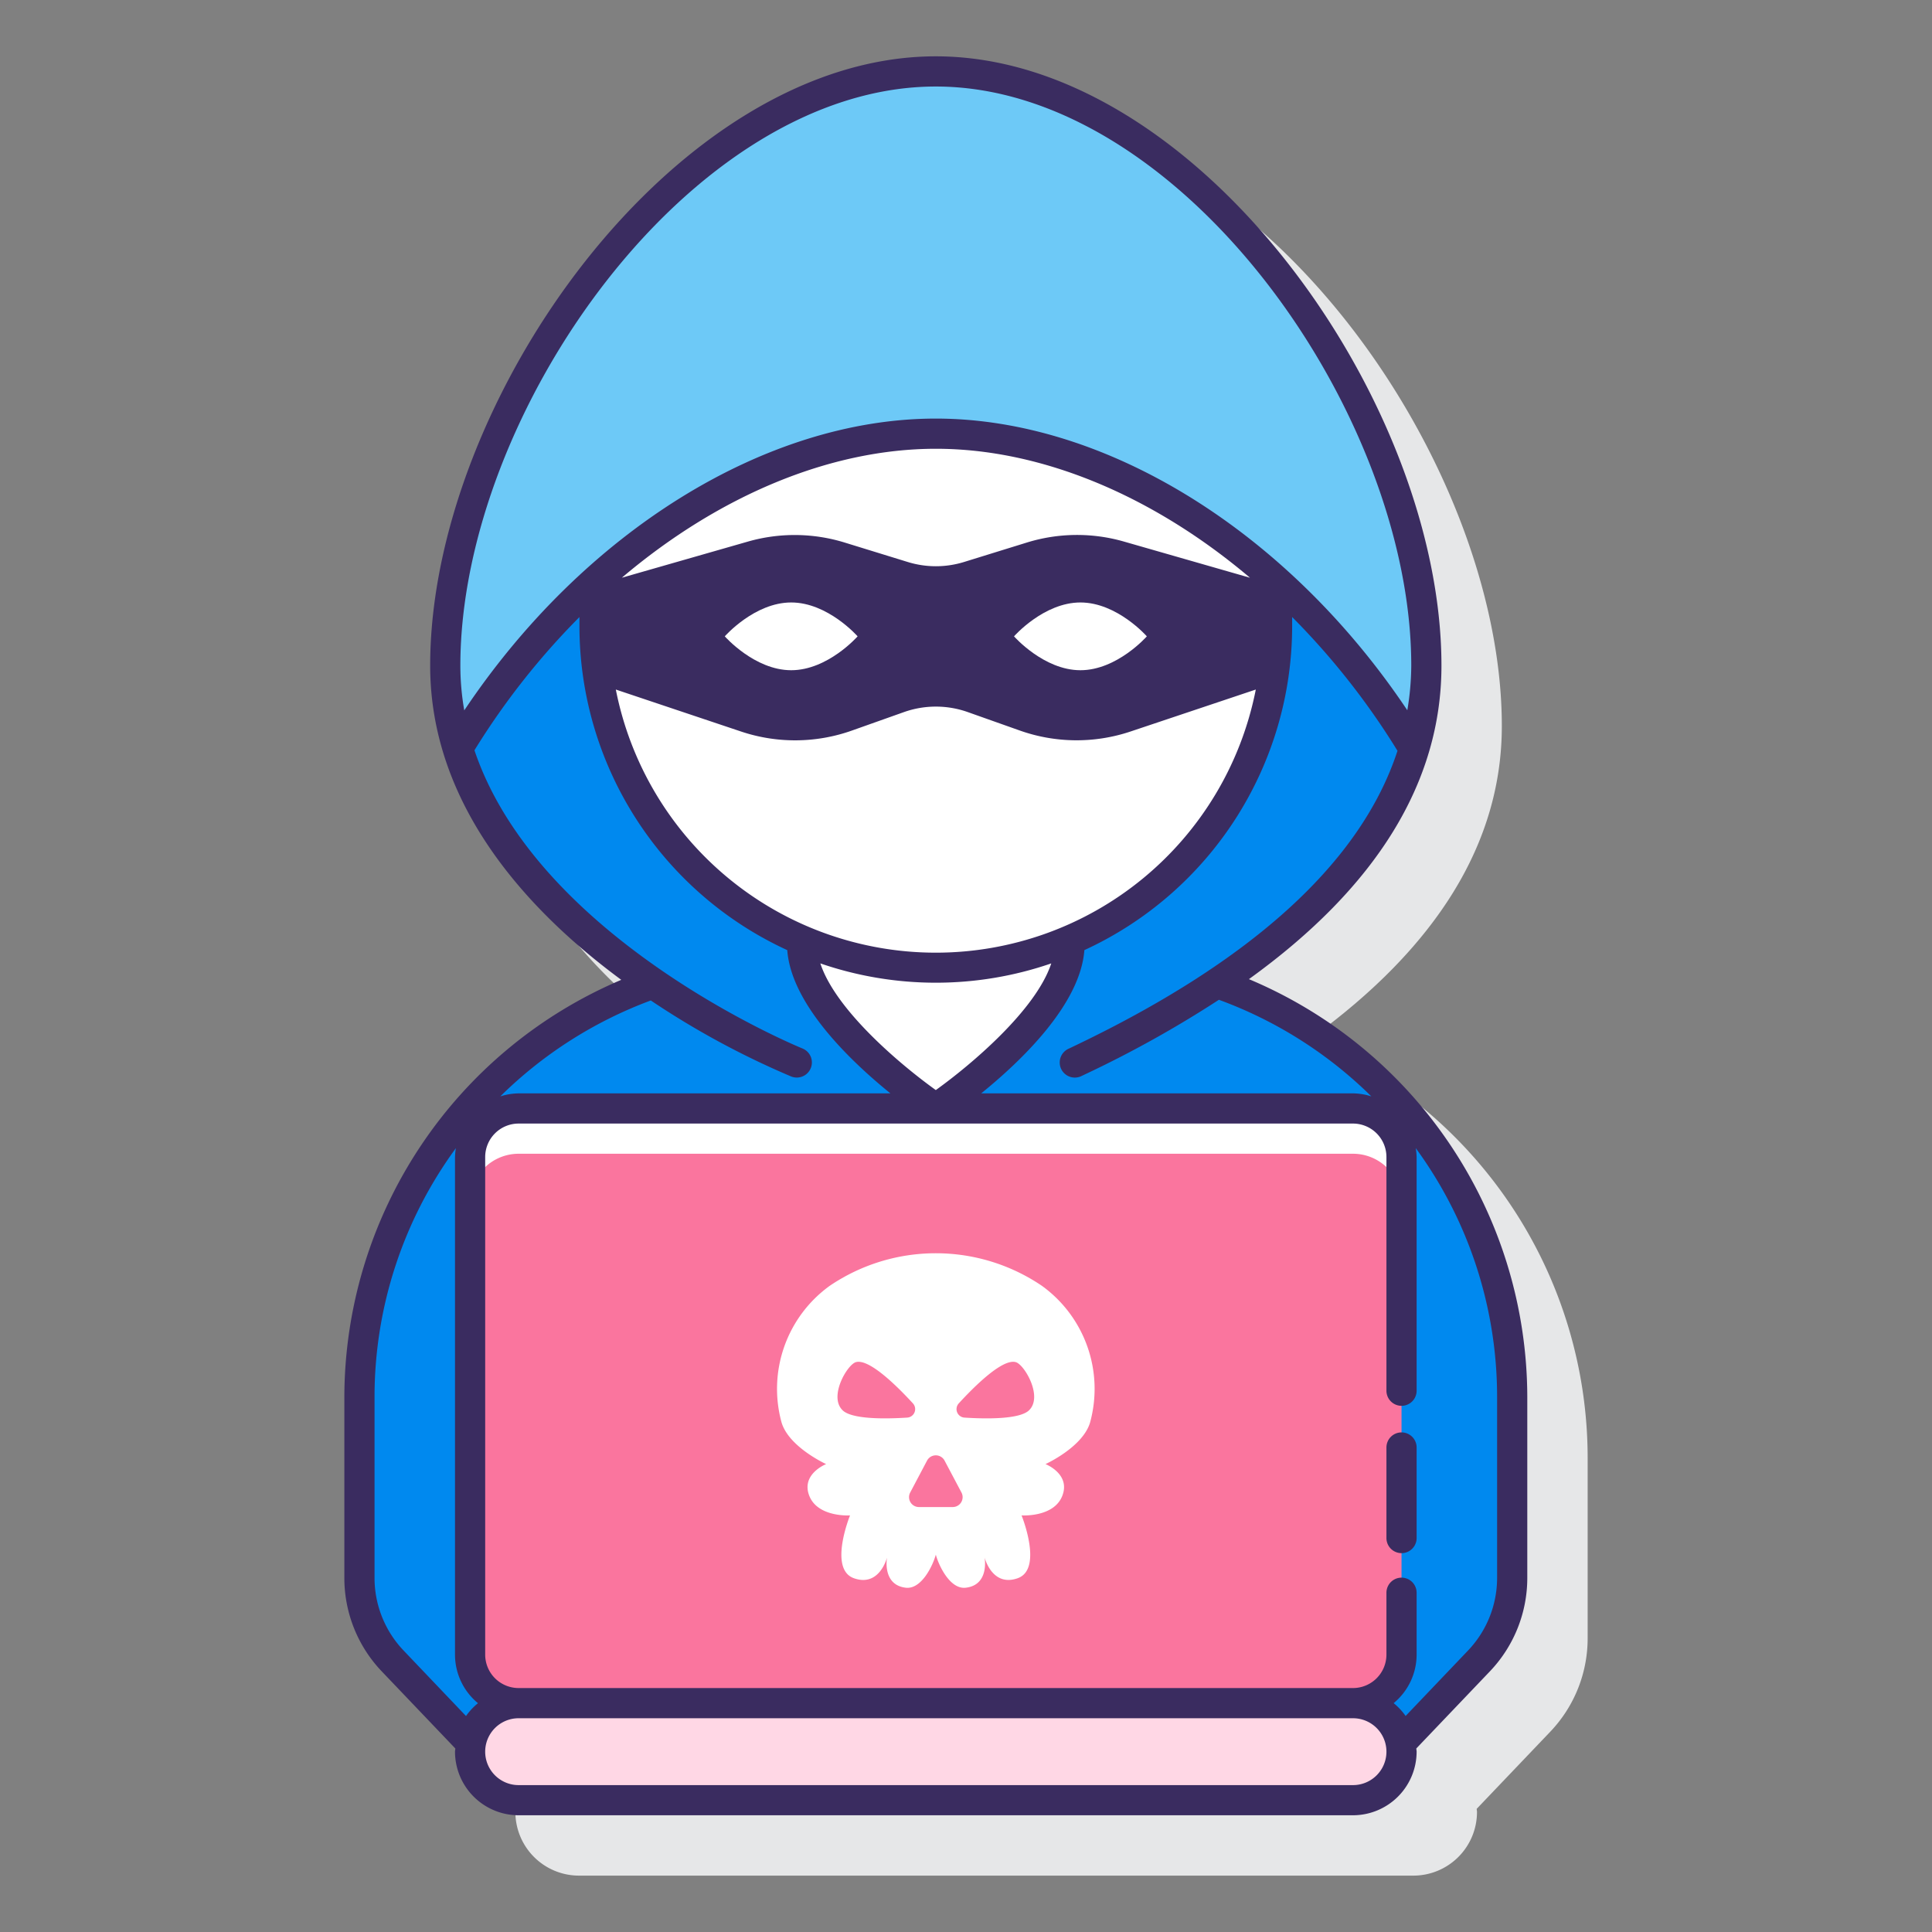 <svg xmlns="http://www.w3.org/2000/svg" height="512" viewBox="0 0 128 128" width="512"><rect x="0" y="0" width="128" height="128" fill="#808080" stroke="none"/><path d="m86.768 68.853c8.447-6.095 12.732-13.045 12.732-20.753 0-17.629-16.245-40.368-33.5-40.368s-33.5 22.739-33.5 40.368c0 9.241 6.437 16.219 12.636 20.8a30.107 30.107 0 0 0 -18.323 27.667v11.963a8.96 8.96 0 0 0 2.487 6.21l4.866 5.1c0 .071-.021.138-.021.21a4.219 4.219 0 0 0 4.215 4.215h55.28a4.219 4.219 0 0 0 4.215-4.215c0-.072-.017-.139-.021-.21l4.866-5.1a8.959 8.959 0 0 0 2.486-6.21v-11.963a30.107 30.107 0 0 0 -18.418-27.714z" fill="#e6e7e8"></path><path d="m80.685 65.123c6.573-4.433 13.815-11.423 13.815-21.023 0-16.976-15.53-39.368-32.5-39.368s-32.5 22.392-32.5 39.368c0 9.52 7.329 16.633 13.765 21.045a29.067 29.067 0 0 0 -19.451 27.423v11.962a8 8 0 0 0 2.21 5.52l5.178 5.431a3.211 3.211 0 0 1 3.158-2.643h55.28a3.211 3.211 0 0 1 3.158 2.643l5.178-5.431a8 8 0 0 0 2.21-5.52v-11.962a29.068 29.068 0 0 0 -19.501-27.445z" fill="#0089ef"></path><path d="m62 64.107a22.539 22.539 0 0 1 -8.872-1.807v.269c0 4.9 8.872 10.872 8.872 10.872s8.872-5.972 8.872-10.872v-.269a22.543 22.543 0 0 1 -8.872 1.807z" fill="#fff"></path><path d="m62 28.732c-8.238 0-16.171 3.976-22.608 9.832v2.936a22.608 22.608 0 1 0 45.216 0v-2.937c-6.438-5.856-14.37-9.831-22.608-9.831z" fill="#fff"></path><path d="m62 28.732c12.772 0 24.832 9.528 31.679 20.862a18.814 18.814 0 0 0 .821-5.5c0-16.97-15.53-39.362-32.5-39.362s-32.5 22.392-32.5 39.368a18.466 18.466 0 0 0 .842 5.466c6.85-11.325 18.899-20.834 31.658-20.834z" fill="#6dc9f7"></path><rect fill="#fa759e" height="39.399" rx="3.215" width="61.71" x="31.145" y="73.439"></rect><path d="m89.64 73.439h-55.28a3.214 3.214 0 0 0 -3.215 3.215v3a3.214 3.214 0 0 1 3.215-3.215h55.28a3.214 3.214 0 0 1 3.215 3.215v-3a3.214 3.214 0 0 0 -3.215-3.215z" fill="#fff"></path><rect fill="#ffd7e5" height="6.43" rx="3.215" width="61.71" x="31.145" y="112.838"></rect><path d="m69.029 85.189a12.526 12.526 0 0 0 -14.058 0 8.419 8.419 0 0 0 -3.192 9.048c.483 1.638 2.954 2.763 2.954 2.763s-1.68.659-1.116 2.1 2.7 1.3 2.7 1.3-1.446 3.554.255 4.161 2.194-1.369 2.194-1.369-.336 1.821 1.255 2c1.042.108 1.791-1.492 1.979-2.192.188.707.937 2.307 1.977 2.191 1.592-.177 1.256-2 1.256-2s.493 1.975 2.194 1.369.254-4.161.254-4.161 2.139.147 2.7-1.3-1.114-2.099-1.114-2.099 2.471-1.121 2.954-2.759a8.419 8.419 0 0 0 -3.192-9.052zm-13.2 8.249c-.944-.9.3-3.026.875-3.192.873-.252 2.734 1.592 3.777 2.729a.563.563 0 0 1 -.374.945c-1.388.089-3.64.129-4.28-.482zm7.289 6.408h-2.234a.656.656 0 0 1 -.581-.963l1.116-2.113a.657.657 0 0 1 1.162 0l1.119 2.113a.656.656 0 0 1 -.584.963zm5.057-6.408c-.64.611-2.892.571-4.278.482a.563.563 0 0 1 -.374-.945c1.043-1.137 2.9-2.981 3.776-2.729.576.166 1.818 2.29.874 3.192z" fill="#fff"></path><path d="m82.744 64.871c8.463-6.1 12.756-13.056 12.756-20.771 0-17.629-16.245-40.368-33.5-40.368s-33.5 22.739-33.5 40.368c0 9.253 6.454 16.238 12.661 20.817a30.082 30.082 0 0 0 -18.347 27.65v11.963a8.965 8.965 0 0 0 2.486 6.211l4.866 5.1c0 .071-.021.138-.021.21a4.22 4.22 0 0 0 4.215 4.215h55.28a4.22 4.22 0 0 0 4.215-4.215c0-.072-.018-.139-.021-.21l4.866-5.1a8.966 8.966 0 0 0 2.487-6.211v-11.963a30.086 30.086 0 0 0 -18.443-27.696zm-11.776 4.529-.188.089a1 1 0 1 0 .859 1.807l.186-.089a74.166 74.166 0 0 0 8.93-4.969 28.119 28.119 0 0 1 10.1 6.4 4.171 4.171 0 0 0 -1.214-.2h-24.633c2.688-2.175 6.569-5.911 6.834-9.49a23.636 23.636 0 0 0 13.766-21.448v-.62a48.886 48.886 0 0 1 6.979 8.863c-2.411 7.383-9.645 13.976-21.619 19.657zm-21.868-20.934a11.256 11.256 0 0 0 7.337-.063l3.452-1.225a6.331 6.331 0 0 1 4.23 0l3.448 1.222a11.256 11.256 0 0 0 7.337.063l8.296-2.779a21.607 21.607 0 0 1 -42.4 0zm-7.9-10.191c6.372-5.4 13.757-8.543 20.805-8.543s14.437 3.147 20.81 8.545l-8.362-2.4a11.255 11.255 0 0 0 -6.426.069l-4.15 1.285a6.322 6.322 0 0 1 -3.744 0l-4.156-1.281a11.252 11.252 0 0 0 -6.425-.069zm20.8 26.832a23.489 23.489 0 0 0 7.649-1.279c-1.022 3.108-5.343 6.738-7.649 8.392-2.308-1.653-6.629-5.28-7.65-8.392a23.522 23.522 0 0 0 7.65 1.279zm0-59.375c16.225 0 31.5 21.612 31.5 38.363a18.137 18.137 0 0 1 -.262 2.961c-7.898-11.806-19.938-19.324-31.238-19.324s-23.343 7.523-31.241 19.332a17.229 17.229 0 0 1 -.259-2.964c0-16.756 15.275-38.368 31.5-38.368zm-18.883 60.551a55.343 55.343 0 0 0 9.3 5.036 1 1 0 0 0 .744-1.857c-.2-.079-17.482-7.159-21.727-19.755a48.857 48.857 0 0 1 6.956-8.825v.618a23.636 23.636 0 0 0 13.768 21.449c.265 3.579 4.146 7.315 6.834 9.49h-24.632a4.145 4.145 0 0 0 -1.215.2 28.13 28.13 0 0 1 9.972-6.356zm-16.369 43.078a6.974 6.974 0 0 1 -1.934-4.831v-11.963a27.887 27.887 0 0 1 5.39-16.5 4.242 4.242 0 0 0 -.059.59v32.969a4.171 4.171 0 0 0 1.522 3.215 4.208 4.208 0 0 0 -.793.85zm62.892 8.907h-55.28a2.215 2.215 0 1 1 0-4.43h55.28a2.215 2.215 0 0 1 0 4.43zm9.547-13.738a6.97 6.97 0 0 1 -1.935 4.831l-4.126 4.327a4.236 4.236 0 0 0 -.793-.85 4.174 4.174 0 0 0 1.522-3.215v-4.1a1 1 0 0 0 -2 0v4.1a2.218 2.218 0 0 1 -2.215 2.215h-55.28a2.217 2.217 0 0 1 -2.215-2.215v-32.969a2.217 2.217 0 0 1 2.215-2.215h55.28a2.218 2.218 0 0 1 2.215 2.215v15.485a1 1 0 0 0 2 0v-15.485a4.1 4.1 0 0 0 -.06-.59 27.891 27.891 0 0 1 5.392 16.5z" fill="#3a2c60"></path><path d="m92.855 94.9a1 1 0 0 0 -1 1v6a1 1 0 0 0 2 0v-6a1 1 0 0 0 -1-1z" fill="#3a2c60"></path><g fill="#fff"><path d="m52.419 39.915c-2.431 0-4.4 2.244-4.4 2.244s1.97 2.245 4.4 2.245 4.4-2.245 4.4-2.245-1.97-2.244-4.4-2.244z"></path><path d="m71.581 39.915c-2.43 0-4.4 2.244-4.4 2.244s1.97 2.245 4.4 2.245 4.4-2.245 4.4-2.245-1.97-2.244-4.4-2.244z"></path></g></svg>